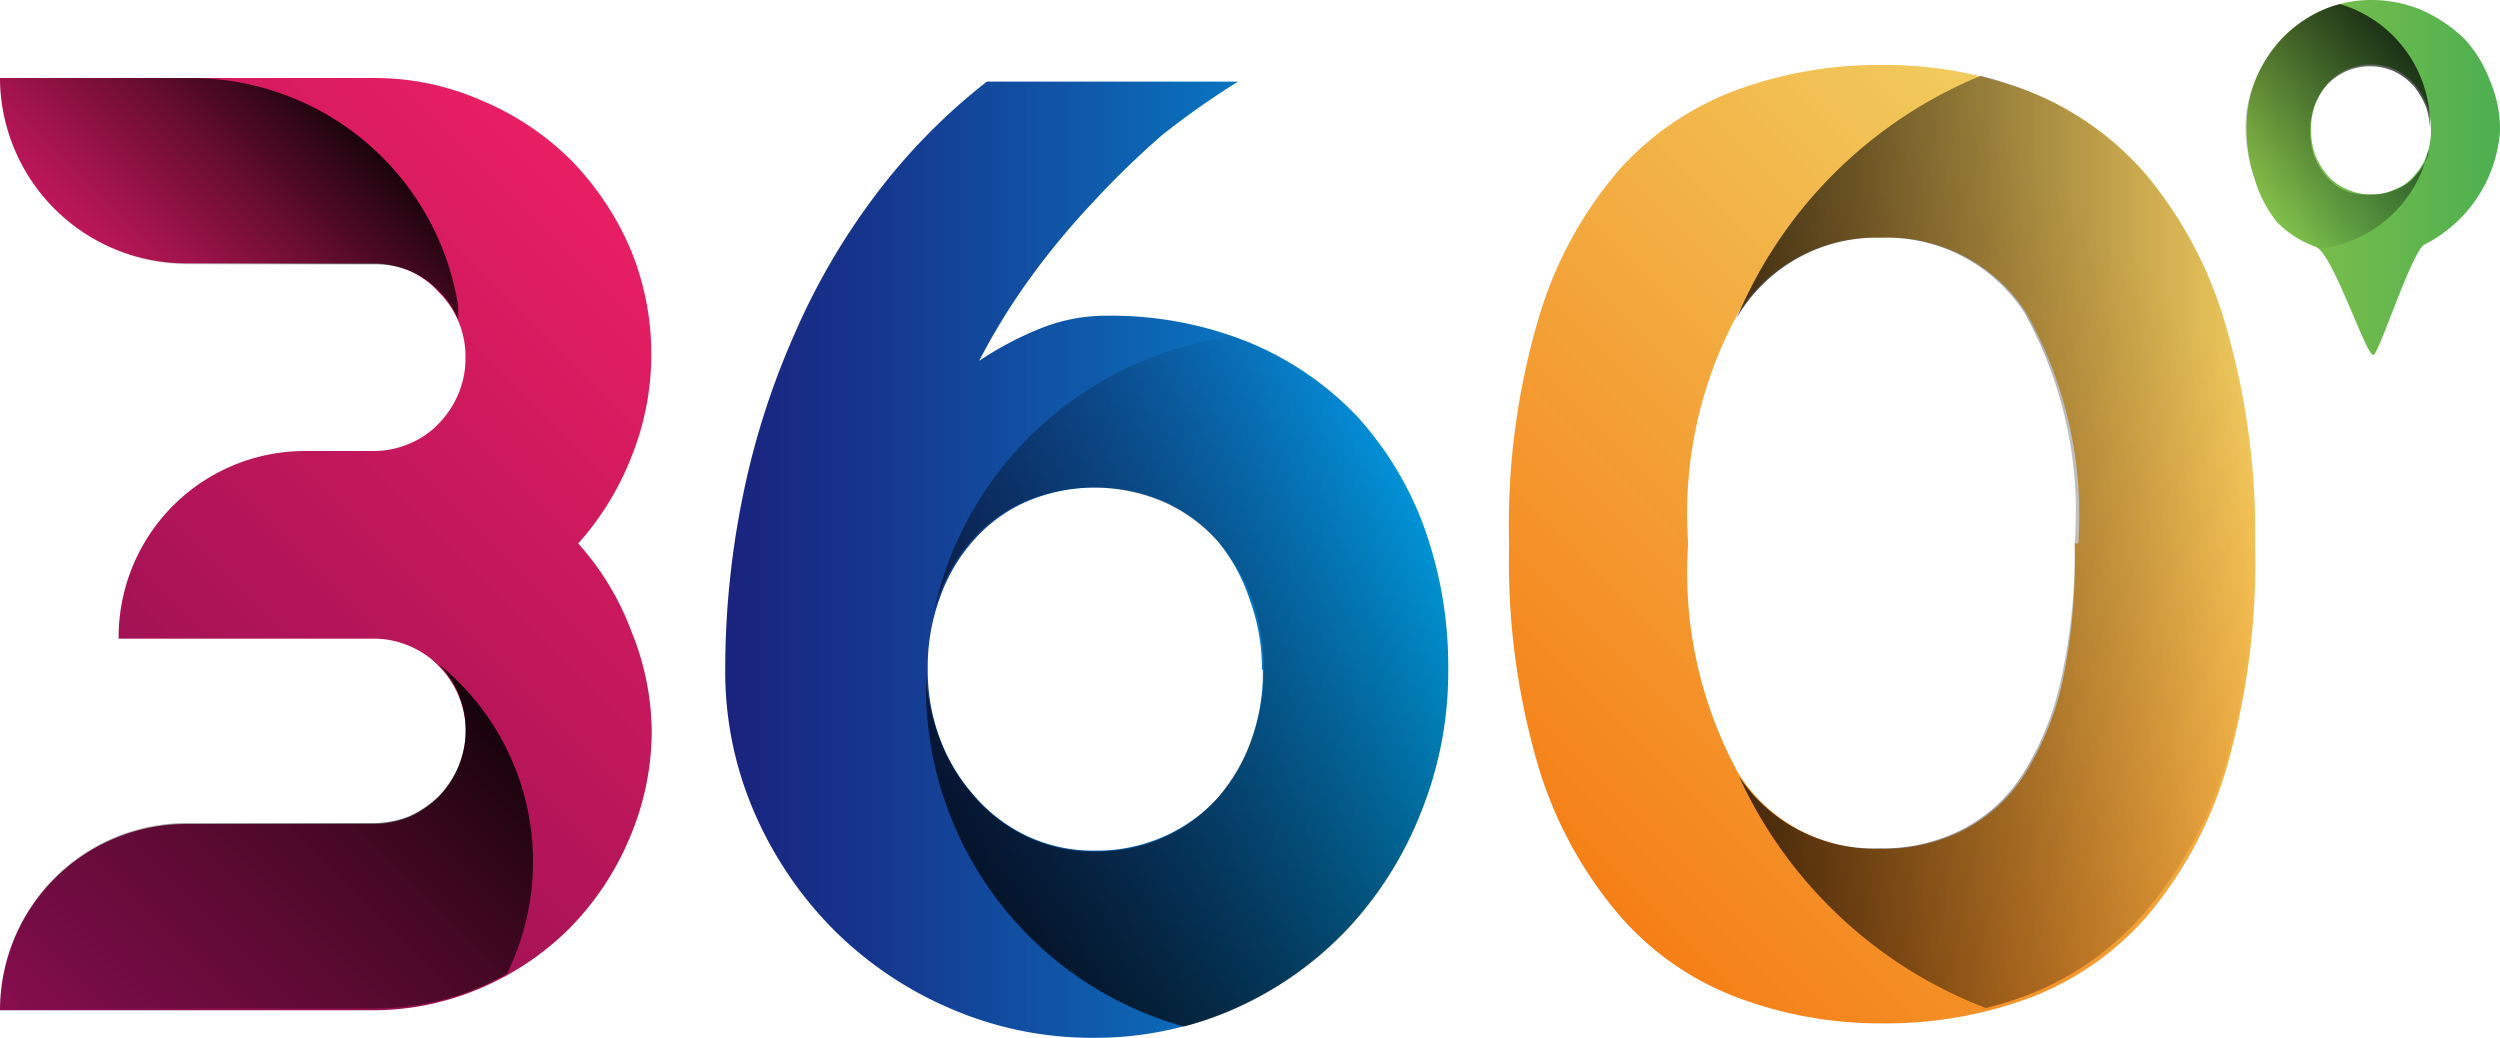 <svg xmlns="http://www.w3.org/2000/svg" xmlns:xlink="http://www.w3.org/1999/xlink" width="55.43" height="23.01" viewBox="0 0 55.43 23.01"><defs><style>.cls-1{isolation:isolate;}.cls-2{fill:url(#linear-gradient);}.cls-3,.cls-4{opacity:0.88;}.cls-12,.cls-3,.cls-4,.cls-6,.cls-8{mix-blend-mode:overlay;}.cls-3{fill:url(#linear-gradient-2);}.cls-4{fill:url(#linear-gradient-3);}.cls-5{fill:url(#名称未設定グラデーション_155);}.cls-12,.cls-6,.cls-8{opacity:0.73;}.cls-6{fill:url(#linear-gradient-4);}.cls-7{fill:url(#linear-gradient-5);}.cls-9{fill:url(#linear-gradient-6);}.cls-10{fill:url(#linear-gradient-7);}.cls-11{fill:url(#linear-gradient-8);}.cls-12{fill:url(#linear-gradient-9);}</style><linearGradient id="linear-gradient" x1="-2.46" y1="19.91" x2="13.26" y2="4.19" gradientUnits="userSpaceOnUse"><stop offset="0.1" stop-color="#880e4f"/><stop offset="1" stop-color="#e91e63"/></linearGradient><linearGradient id="linear-gradient-2" x1="3.03" y1="6.47" x2="7.23" y2="2.27" gradientUnits="userSpaceOnUse"><stop offset="0" stop-opacity="0"/><stop offset="1"/></linearGradient><linearGradient id="linear-gradient-3" x1="2.19" y1="24.55" x2="10.9" y2="15.84" xlink:href="#linear-gradient-2"/><linearGradient id="名称未設定グラデーション_155" x1="16.08" y1="12.39" x2="32.11" y2="12.39" gradientUnits="userSpaceOnUse"><stop offset="0" stop-color="#1a237e"/><stop offset="0.19" stop-color="#16348c"/><stop offset="0.57" stop-color="#0d62b1"/><stop offset="1" stop-color="#009ce1"/></linearGradient><linearGradient id="linear-gradient-4" x1="21.78" y1="19.71" x2="31.17" y2="10.32" gradientUnits="userSpaceOnUse"><stop offset="0"/><stop offset="1" stop-opacity="0"/></linearGradient><linearGradient id="linear-gradient-5" x1="34.68" y1="19.08" x2="48.74" y2="5.02" gradientUnits="userSpaceOnUse"><stop offset="0" stop-color="#f57f17"/><stop offset="0.93" stop-color="#f1ca5d"/></linearGradient><linearGradient id="linear-gradient-6" x1="38.46" y1="12.03" x2="49.96" y2="12.03" xlink:href="#linear-gradient-4"/><linearGradient id="linear-gradient-7" x1="37.43" y1="11.97" x2="37.43" y2="11.97" xlink:href="#linear-gradient-4"/><linearGradient id="linear-gradient-8" x1="10310.16" y1="-1123.79" x2="10315.83" y2="-1123.79" gradientTransform="translate(10365.59 -1119.85) rotate(180)" gradientUnits="userSpaceOnUse"><stop offset="0" stop-color="#4caf50"/><stop offset="1" stop-color="#8bc34a"/></linearGradient><linearGradient id="linear-gradient-9" x1="10312.14" y1="-1121.03" x2="10315.49" y2="-1124.39" gradientTransform="translate(10365.59 -1119.85) rotate(180)" xlink:href="#linear-gradient-4"/></defs><title>ico-360</title><g class="cls-1"><g id="レイヤー_2" data-name="レイヤー 2"><g id="レイヤー_1-2" data-name="レイヤー 1"><path class="cls-2" d="M14.45,16.18a6.06,6.06,0,0,1-.49,2.4,6.35,6.35,0,0,1-1.33,2,6.25,6.25,0,0,1-2,1.34,6.05,6.05,0,0,1-2.4.48H0a4.13,4.13,0,0,1,4.13-4.13H8.26a2.16,2.16,0,0,0,.81-.15,2.26,2.26,0,0,0,.65-.44,2.12,2.12,0,0,0,.44-.66,2.05,2.05,0,0,0-.44-2.26,1.92,1.92,0,0,0-.65-.44,2,2,0,0,0-.81-.16H2.63A4.13,4.13,0,0,1,6.76,10h1.5a2,2,0,0,0,.81-.16,1.92,1.92,0,0,0,.65-.44,2.12,2.12,0,0,0,.44-.66,2,2,0,0,0,.16-.81,2,2,0,0,0-.6-1.46A1.92,1.92,0,0,0,9.07,6a2,2,0,0,0-.81-.16H4.13A4.13,4.13,0,0,1,0,1.73H8.26a5.89,5.89,0,0,1,2.4.49,6.23,6.23,0,0,1,2,1.33,6.47,6.47,0,0,1,1.33,2A6.1,6.1,0,0,1,14,10.13a6.34,6.34,0,0,1-1.18,1.92A6.1,6.1,0,0,1,14,14,6,6,0,0,1,14.45,16.18Z"/><path class="cls-3" d="M4.13,5.86H8.26A2,2,0,0,1,9.07,6a1.92,1.92,0,0,1,.65.44,2,2,0,0,1,.44.65s0-.11,0-.3A6,6,0,0,0,4.21,1.73H0A4.13,4.13,0,0,0,4.13,5.86Z"/><path class="cls-4" d="M9.72,14.72A2.08,2.08,0,0,1,10.16,17a2.12,2.12,0,0,1-.44.66,2.26,2.26,0,0,1-.65.44,2.16,2.16,0,0,1-.81.15H4.13A4.13,4.13,0,0,0,0,22.36H8.26a6.05,6.05,0,0,0,2.4-.48c.2-.09.4-.19.58-.29A5.63,5.63,0,0,0,9.72,14.72Z"/><path class="cls-5" d="M32.11,14.85a8.33,8.33,0,0,1-.6,3.15,8.14,8.14,0,0,1-1.64,2.6,7.8,7.8,0,0,1-2.5,1.76,7.63,7.63,0,0,1-3.13.65,7.89,7.89,0,0,1-3.17-.65,8.24,8.24,0,0,1-2.6-1.76A8.44,8.44,0,0,1,16.72,18a7.82,7.82,0,0,1-.64-3.15A19.13,19.13,0,0,1,16.47,11a17.4,17.4,0,0,1,1.14-3.58,15.08,15.08,0,0,1,1.82-3.12,13.45,13.45,0,0,1,2.45-2.49h5.57A17.94,17.94,0,0,0,25.76,3,19.84,19.84,0,0,0,24.2,4.52a16.77,16.77,0,0,0-1.37,1.66A14.47,14.47,0,0,0,21.71,8a7.43,7.43,0,0,1,1.34-.71A3.89,3.89,0,0,1,24.54,7a8.15,8.15,0,0,1,3.15.59,7,7,0,0,1,2.38,1.62,7.45,7.45,0,0,1,1.51,2.49A9.13,9.13,0,0,1,32.11,14.85Zm-4.13,0a4.43,4.43,0,0,0-.27-1.55A4,4,0,0,0,27,12a3.52,3.52,0,0,0-1.18-.87,3.87,3.87,0,0,0-3.08,0,3.38,3.38,0,0,0-1.17.87,3.8,3.8,0,0,0-.74,1.28,4.43,4.43,0,0,0-.26,1.55,4.34,4.34,0,0,0,.26,1.52,4,4,0,0,0,.76,1.28,3.56,3.56,0,0,0,1.17.9,3.46,3.46,0,0,0,1.52.33,3.66,3.66,0,0,0,1.54-.32A3.52,3.52,0,0,0,27,17.69a3.94,3.94,0,0,0,.75-1.29A4.47,4.47,0,0,0,28,14.85Z"/><path class="cls-6" d="M30.07,9.21a7,7,0,0,0-2.38-1.62l-.33-.13a7.83,7.83,0,0,0-6.66,6.12,2.29,2.29,0,0,1,.09-.28A3.8,3.8,0,0,1,21.53,12a3.38,3.38,0,0,1,1.17-.87,3.87,3.87,0,0,1,3.08,0A3.52,3.52,0,0,1,27,12a4,4,0,0,1,.75,1.28,4.58,4.58,0,0,1,0,3.1A3.94,3.94,0,0,1,27,17.69a3.52,3.52,0,0,1-1.18.87,3.66,3.66,0,0,1-1.54.32,3.46,3.46,0,0,1-1.52-.33,3.56,3.56,0,0,1-1.17-.9,4,4,0,0,1-.76-1.28A4.68,4.68,0,0,1,20.53,15v.23a7.81,7.81,0,0,0,5.72,7.53,7.06,7.06,0,0,0,1.12-.39,7.8,7.8,0,0,0,2.5-1.76A8.14,8.14,0,0,0,31.51,18a8.33,8.33,0,0,0,.6-3.15,9.13,9.13,0,0,0-.53-3.15A7.45,7.45,0,0,0,30.07,9.21Z"/><path class="cls-7" d="M50,12.05a16.55,16.55,0,0,1-.64,5,9,9,0,0,1-1.77,3.28,6.52,6.52,0,0,1-2.63,1.81,9.19,9.19,0,0,1-3.22.55,9,9,0,0,1-3.21-.57,6.45,6.45,0,0,1-2.62-1.82A9.13,9.13,0,0,1,34.11,17a16.05,16.05,0,0,1-.65-4.93,16.17,16.17,0,0,1,.65-5,8.91,8.91,0,0,1,1.76-3.27A6.55,6.55,0,0,1,38.49,2a9.18,9.18,0,0,1,3.21-.56A9,9,0,0,1,44.92,2a6.67,6.67,0,0,1,2.63,1.83,9.19,9.19,0,0,1,1.77,3.29A16.27,16.27,0,0,1,50,12.05Zm-3.92,0a9.13,9.13,0,0,0-1.15-5.11A3.65,3.65,0,0,0,41.7,5.27a3.6,3.6,0,0,0-3.15,1.65,9.29,9.29,0,0,0-1.12,5.13,9.29,9.29,0,0,0,1.12,5.11,3.59,3.59,0,0,0,3.15,1.66,3.88,3.88,0,0,0,1.83-.41,3.49,3.49,0,0,0,1.36-1.24,6.5,6.5,0,0,0,.85-2.11A13.25,13.25,0,0,0,46,12.05Z"/><g class="cls-8"><path class="cls-9" d="M47.55,3.84A6.67,6.67,0,0,0,44.92,2a9.59,9.59,0,0,0-1-.32,10,10,0,0,0-5.42,5.39l.09-.16A3.6,3.6,0,0,1,41.7,5.27a3.65,3.65,0,0,1,3.19,1.67A9.13,9.13,0,0,1,46,12.05a13.25,13.25,0,0,1-.3,3,6.5,6.5,0,0,1-.85,2.11,3.49,3.49,0,0,1-1.36,1.24,3.88,3.88,0,0,1-1.83.41,3.59,3.59,0,0,1-3.1-1.59,9.93,9.93,0,0,0,5.47,5.13,8.34,8.34,0,0,0,.85-.26,6.52,6.52,0,0,0,2.63-1.81A9,9,0,0,0,49.32,17a16.55,16.55,0,0,0,.64-5,16.27,16.27,0,0,0-.64-4.92A9.19,9.19,0,0,0,47.55,3.84Z"/><path class="cls-10" d="M37.43,12v0Z"/></g><path class="cls-11" d="M52.62,7.87c-.17,0-.89-2.25-1.28-2.4a2.29,2.29,0,0,1-.85-.54A2.76,2.76,0,0,1,50,4a3.39,3.39,0,0,1-.19-1.13A2.83,2.83,0,0,1,50,1.79a3,3,0,0,1,.59-.93,2.87,2.87,0,0,1,.89-.63A2.72,2.72,0,0,1,52.57,0a2.9,2.9,0,0,1,1.14.23,3.32,3.32,0,0,1,.93.63,2.83,2.83,0,0,1,.56.91,2.77,2.77,0,0,1,.23,1.14,3.07,3.07,0,0,1-1.69,2.52C53.44,5.67,52.74,7.87,52.62,7.87Zm-1.38-5a1.73,1.73,0,0,0,.09.56,1.68,1.68,0,0,0,.27.45,1.15,1.15,0,0,0,.42.31,1.26,1.26,0,0,0,.55.12,1.2,1.2,0,0,0,.55-.12,1,1,0,0,0,.42-.31,1.29,1.29,0,0,0,.27-.45,1.73,1.73,0,0,0,.09-.56,1.65,1.65,0,0,0-.09-.54,1.92,1.92,0,0,0-.27-.46,1.46,1.46,0,0,0-.42-.32,1.31,1.31,0,0,0-1.52.31,1.6,1.6,0,0,0-.27.46A1.67,1.67,0,0,0,51.24,2.91Z"/><path class="cls-12" d="M50.49,4.93a2.67,2.67,0,0,0,.85.58l.12,0a2.8,2.8,0,0,0,2.38-2.18l0,.1a1.29,1.29,0,0,1-.27.45,1,1,0,0,1-.42.31,1.2,1.2,0,0,1-.55.12A1.26,1.26,0,0,1,52,4.23a1.15,1.15,0,0,1-.42-.31,1.68,1.68,0,0,1-.27-.45,1.73,1.73,0,0,1-.09-.56,1.67,1.67,0,0,1,.09-.55,1.6,1.6,0,0,1,.27-.46,1.31,1.31,0,0,1,1.52-.31,1.46,1.46,0,0,1,.42.32,1.92,1.92,0,0,1,.27.46,2,2,0,0,1,.09.49V2.78a2.8,2.8,0,0,0-2-2.69,2.7,2.7,0,0,0-.4.14,2.87,2.87,0,0,0-.89.63,3,3,0,0,0-.59.93,2.83,2.83,0,0,0-.22,1.12A3.39,3.39,0,0,0,50,4,2.76,2.76,0,0,0,50.49,4.93Z"/></g></g></g></svg>